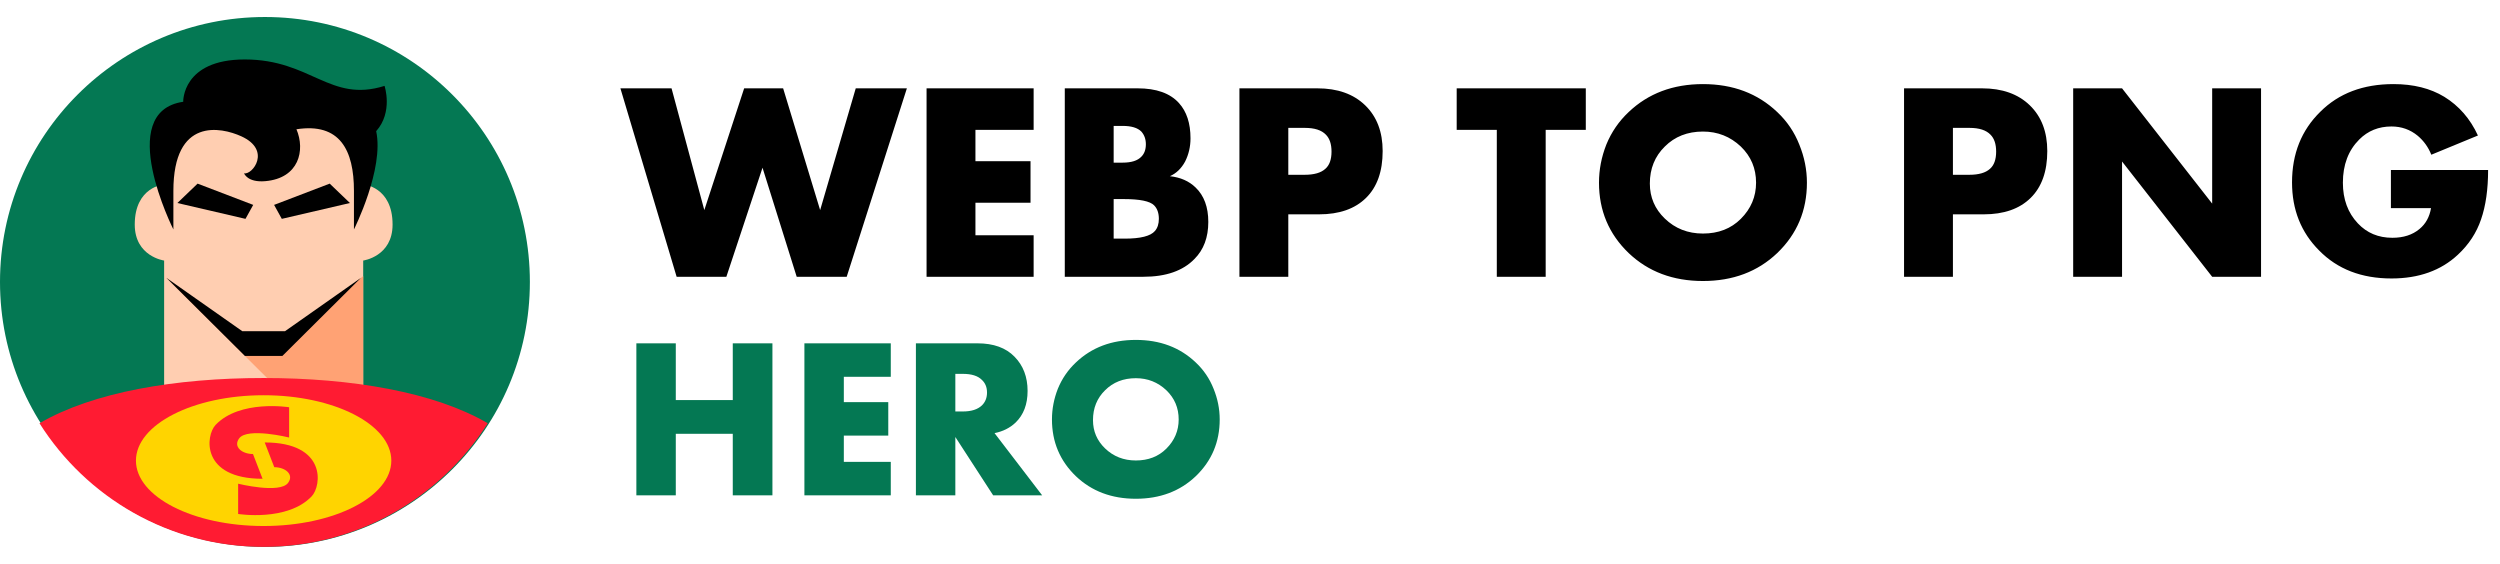 <svg width="1933" height="436" viewBox="0 0 1933 436" fill="none" xmlns="http://www.w3.org/2000/svg">
  <g clip-path="url(#clip0_7_629)">
    <path
      d="M204.85 422.85C317.986 422.85 409.7 331.136 409.7 218C409.7 104.865 317.986 13.15 204.85 13.15C91.715 13.15 0 104.865 0 218C0 331.136 91.715 422.85 204.85 422.85Z"
      fill="#047853" />
    <path
      d="M280.82 142.561V123.991C280.82 67.581 203.86 73.681 203.86 73.681C203.86 73.681 126.9 67.581 126.9 123.991V142.561C126.9 142.561 104.19 144.221 104.19 173.631C104.19 198.381 126.9 201.451 126.9 201.451V317.411H280.83V201.451C280.83 201.451 303.54 198.381 303.54 173.631C303.54 144.221 280.83 142.561 280.83 142.561H280.82Z"
      fill="#FFCEB1" />
    <path d="M128.65 214.841L231.8 317.411H280.82V213.451L214.61 268.201H187.51" fill="#FFA274" />
    <path
      d="M220.34 256.101H187.37L128.65 214.841L142.53 228.641L189.37 275.211H218.34L279.05 214.841L220.34 256.101Z"
      fill="black" />
    <path d="M211.93 158.42L217.89 169.22L270.56 156.97L254.93 141.98L211.93 158.42Z" fill="black" />
    <path d="M195.78 158.42L189.81 169.22L137.15 156.97L152.78 141.98L195.78 158.42Z" fill="black" />
    <path
      d="M297.31 66.411C255.07 79.681 240.67 45.971 189.22 45.971C140.74 45.971 141.65 78.691 141.65 78.691C88.28 86.471 134.06 177.411 134.06 177.411V147.581C134.06 90.581 170.82 98.251 186.54 105.371C210.13 116.061 195.18 135.461 188.71 134.001C188.71 134.001 191.24 141.251 205.03 140.081C231.25 137.861 236.14 116.141 229.21 99.951C262.85 94.721 273.67 116.111 273.67 147.581V177.411C273.67 177.411 297.15 130.751 290.86 101.421C304.09 86.571 297.33 66.421 297.33 66.421L297.31 66.411Z"
      fill="black" />
    <path
      d="M203.82 292.28C135.97 292.28 71.9 303.08 30.54 327.27C66.84 384.7 130.87 422.85 203.82 422.85H203.85C276.79 422.85 340.86 384.69 377.13 327.27C335.77 303.08 271.74 292.28 203.82 292.28Z"
      fill="#FF1B32" />
    <path
      d="M203.84 406.711C258.367 406.711 302.57 384.074 302.57 356.151C302.57 328.227 258.367 305.591 203.84 305.591C149.313 305.591 105.11 328.227 105.11 356.151C105.11 384.074 149.313 406.711 203.84 406.711Z"
      fill="#FFD400" />
    <path
      d="M223.55 338.291V314.891C223.55 314.891 185.59 308.791 166.72 328.501C158.92 336.651 155.05 370.191 203.01 370.191L195.61 351.061C187.13 351.061 180.07 345.431 184.95 338.911C191.39 330.321 223.55 338.291 223.55 338.291Z"
      fill="#FF1B32" />
    <path
      d="M184.13 374.001V397.401C184.13 397.401 222.09 403.501 240.96 383.791C248.76 375.641 252.63 342.101 204.67 342.101L212.07 361.231C220.55 361.231 227.61 366.861 222.73 373.381C216.29 381.971 184.13 374.001 184.13 374.001Z"
      fill="#FF1B32" />
    <path
      d="M479.7 68.3H519.238L544.577 162.448L575.377 68.3H605.522L634.137 162.448L661.661 68.3H701.198L654.671 214H616.007L589.576 129.682L561.615 214H523.17L479.7 68.3ZM799.206 68.3V100.411H754.208V124.658H796.803V156.769H754.208V181.889H799.206V214H716.417V68.3H799.206ZM884.017 214H823.291V68.3H879.648C894.066 68.3 904.696 72.087 911.541 79.659C917.511 86.213 920.497 95.314 920.497 106.964C920.497 113.372 919.113 119.343 916.346 124.876C913.434 130.265 909.502 134.051 904.551 136.235C912.706 137.109 919.332 140.022 924.429 144.973C930.982 151.235 934.258 160.118 934.258 171.623C934.258 183.564 930.691 193.103 923.555 200.238C914.672 209.413 901.492 214 884.017 214ZM861.081 97.353V125.75H868.071C874.77 125.75 879.576 124.221 882.488 121.163C884.818 118.833 885.983 115.629 885.983 111.552C885.983 107.62 884.818 104.343 882.488 101.722C879.576 98.809 874.77 97.353 868.071 97.353H861.081ZM861.081 153.929V184.511H869.6C881.833 184.511 889.624 182.545 892.973 178.613C895.012 176.283 896.031 173.152 896.031 169.22C896.031 164.705 894.794 161.21 892.318 158.735C889.114 155.531 881.323 153.929 868.945 153.929H861.081ZM1019.92 165.725H996.113V214H958.323V68.3H1018.61C1034.19 68.3 1046.5 72.669 1055.53 81.407C1064.56 90.144 1069.07 101.94 1069.07 116.794C1069.07 132.522 1064.78 144.609 1056.18 153.055C1047.59 161.502 1035.5 165.725 1019.92 165.725ZM996.113 98.882V135.143H1008.78C1016.06 135.143 1021.38 133.614 1024.73 130.556C1027.93 127.789 1029.53 123.347 1029.53 117.231C1029.53 111.406 1028.08 107.037 1025.17 104.125C1021.82 100.63 1016.43 98.882 1009 98.882H996.113ZM1226.14 100.411H1195.12V214H1157.33V100.411H1126.31V68.3H1226.14V100.411ZM1397.11 141.259C1397.11 162.812 1389.47 180.943 1374.17 195.651C1359.03 210.068 1339.88 217.277 1316.72 217.277C1293.57 217.277 1274.42 210.068 1259.27 195.651C1243.98 180.943 1236.34 162.812 1236.34 141.259C1236.34 131.211 1238.23 121.381 1242.02 111.77C1245.95 102.159 1251.7 93.785 1259.27 86.65C1274.42 72.232 1293.57 65.024 1316.72 65.024C1339.88 65.024 1359.03 72.232 1374.17 86.65C1381.75 93.785 1387.43 102.159 1391.21 111.77C1395.14 121.381 1397.11 131.211 1397.11 141.259ZM1316.72 101.722C1304.78 101.722 1294.95 105.581 1287.24 113.299C1279.52 120.872 1275.66 130.41 1275.66 141.915C1275.66 152.546 1279.52 161.574 1287.24 169.001C1295.24 176.72 1305.07 180.579 1316.72 180.579C1328.67 180.579 1338.42 176.792 1346 169.22C1353.86 161.356 1357.79 152.036 1357.79 141.259C1357.79 130.192 1353.86 120.872 1346 113.299C1337.84 105.581 1328.08 101.722 1316.72 101.722ZM1533.81 165.725H1510V214H1472.21V68.3H1532.5C1548.08 68.3 1560.39 72.669 1569.42 81.407C1578.45 90.144 1582.96 101.94 1582.96 116.794C1582.96 132.522 1578.66 144.609 1570.07 153.055C1561.48 161.502 1549.39 165.725 1533.81 165.725ZM1510 98.882V135.143H1522.67C1529.95 135.143 1535.27 133.614 1538.62 130.556C1541.82 127.789 1543.42 123.347 1543.42 117.231C1543.42 111.406 1541.97 107.037 1539.05 104.125C1535.7 100.63 1530.32 98.882 1522.89 98.882H1510ZM1640.77 214H1602.98V68.3H1640.77L1710.45 157.424V68.3H1748.24V214H1710.45L1640.77 124.876V214ZM1848.65 160.919V131.43H1923.8C1923.8 146.429 1921.98 159.172 1918.34 169.657C1914.84 179.996 1908.87 189.098 1900.42 196.962C1887.32 209.194 1870.21 215.311 1849.09 215.311C1825.94 215.311 1807.3 208.102 1793.17 193.685C1779.19 179.705 1772.2 162.157 1772.2 141.041C1772.2 118.906 1779.48 100.702 1794.04 86.431C1808.31 72.16 1827.17 65.024 1850.62 65.024C1866.06 65.024 1879.16 68.3 1889.94 74.854C1901.3 81.844 1909.96 91.819 1915.93 104.78L1879.89 119.634C1877.56 113.809 1874.07 108.93 1869.41 104.998C1863.58 100.193 1856.81 97.79 1849.09 97.79C1839.19 97.79 1830.89 101.139 1824.19 107.838C1815.74 116.284 1811.52 127.425 1811.52 141.259C1811.52 154.075 1815.38 164.56 1823.1 172.715C1830.09 180.142 1838.97 183.855 1849.75 183.855C1858.34 183.855 1865.33 181.598 1870.72 177.084C1875.52 173.152 1878.51 167.764 1879.67 160.919H1848.65Z"
      fill="black" />
    <path
      d="M522.522 265.461V309.34H566.577V265.461H597.239V383H566.577V335.421H522.522V383H492.036V265.461H522.522ZM688.751 265.461V291.366H652.449V310.926H686.812V336.83H652.449V357.096H688.751V383H621.963V265.461H688.751ZM708.18 265.461H755.76C768.213 265.461 777.787 268.927 784.484 275.858C791.18 282.672 794.528 291.483 794.528 302.291C794.528 312.629 791.415 320.794 785.189 326.786C780.842 330.898 775.438 333.6 768.976 334.892L805.806 383H767.919L738.666 337.888V383H708.18V265.461ZM738.666 289.075V318.151H744.482C751.061 318.151 755.995 316.565 759.284 313.393C761.869 310.809 763.161 307.519 763.161 303.525C763.161 299.413 761.81 296.124 759.108 293.656C756.054 290.602 751.178 289.075 744.482 289.075H738.666ZM943.073 324.319C943.073 341.706 936.906 356.332 924.57 368.198C912.352 379.828 896.904 385.643 878.224 385.643C859.545 385.643 844.097 379.828 831.879 368.198C819.543 356.332 813.376 341.706 813.376 324.319C813.376 316.213 814.903 308.283 817.957 300.529C821.129 292.775 825.77 286.02 831.879 280.264C844.097 268.633 859.545 262.818 878.224 262.818C896.904 262.818 912.352 268.633 924.57 280.264C930.679 286.02 935.261 292.775 938.316 300.529C941.487 308.283 943.073 316.213 943.073 324.319ZM878.224 292.423C868.591 292.423 860.661 295.536 854.435 301.763C848.208 307.872 845.095 315.566 845.095 324.847C845.095 333.423 848.208 340.707 854.435 346.699C860.896 352.925 868.826 356.038 878.224 356.038C887.858 356.038 895.729 352.984 901.838 346.875C908.182 340.531 911.354 333.012 911.354 324.319C911.354 315.39 908.182 307.872 901.838 301.763C895.259 295.536 887.388 292.423 878.224 292.423Z"
      fill="#047853" />
  </g>
  <defs>
    <clipPath id="clip0_7_629">
      <rect width="1932.7" height="436" fill="white" />
    </clipPath>
  </defs>
</svg>